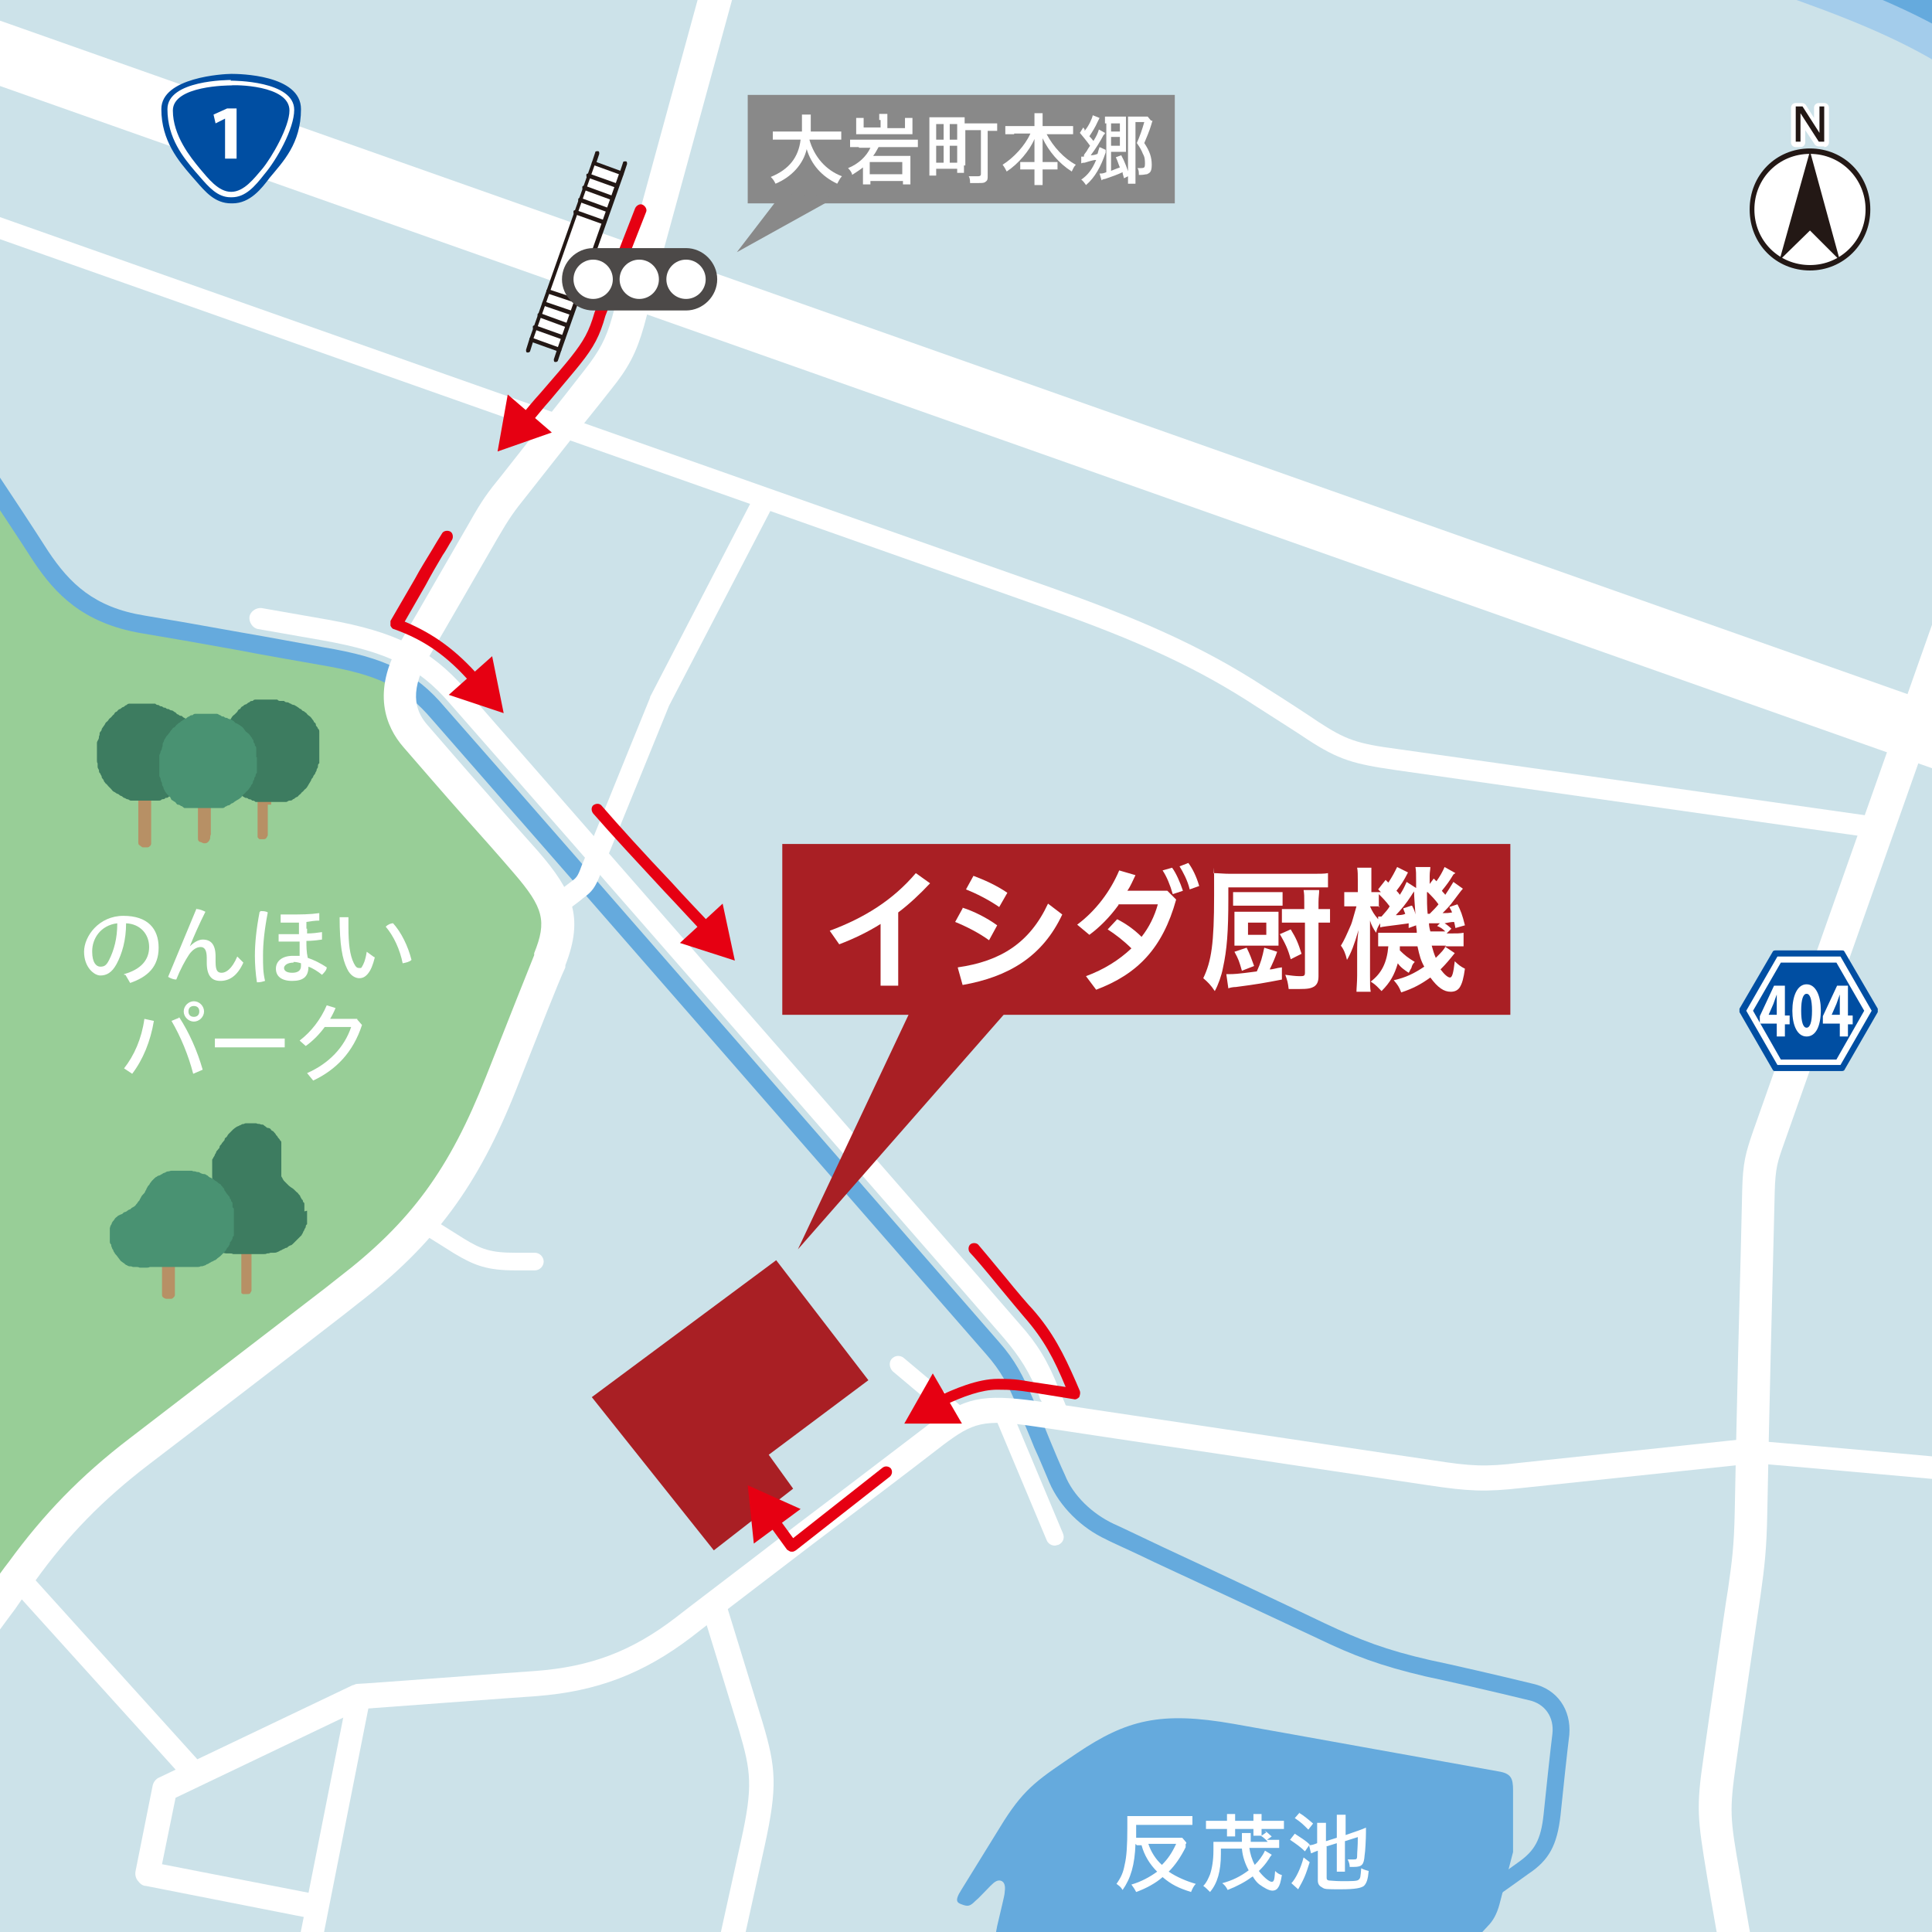 <?xml version="1.0" encoding="utf-8"?>
<svg xmlns="http://www.w3.org/2000/svg" xmlns:xlink="http://www.w3.org/1999/xlink" version="1.1" viewBox="0 0 285 285">
<defs>
<style>
.cls-1 { fill: #231815; }
.cls-1, .cls-2, .cls-3, .cls-4, .cls-5, .cls-6, .cls-7, .cls-8, .cls-9, .cls-10, .cls-11, .cls-12, .cls-13, .cls-14, .cls-15 { stroke-width: 0px; }
.cls-2 { fill: #898989; }
.cls-3 { fill: #004ea2; }
.cls-16 { clip-path: url(#sid2); }
.cls-4 { fill: none; }
.cls-5 { fill: #499272; }
.cls-6 { fill: #65aadd; }
.cls-7 { fill: #cce2e9; }
.cls-17 { clip-path: url(#sid2-1); }
.cls-18 { clip-path: url(#sid2-4); }
.cls-19 { clip-path: url(#sid2-3); }
.cls-20 { clip-path: url(#sid2-2); }
.cls-21 { clip-path: url(#sid2-7); }
.cls-22 { clip-path: url(#sid2-8); }
.cls-23 { clip-path: url(#sid2-6); }
.cls-24 { clip-path: url(#sid2-5); }
.cls-25 { clip-path: url(#sid2-9); }
.cls-8 { fill: #4c4948; }
.cls-9 { fill: #a91f24; }
.cls-10 { fill: #98ce97; }
.cls-11 { fill: #e60012; }
.cls-12 { fill: #3d7c60; }
.cls-13 { fill: #fff; }
.cls-14 { fill: #a3cceb; }
.cls-15 { fill: #b79065; }
</style>
<clipPath id="sid2">
<rect class="cls-4" y="0" width="285" height="285"/>
</clipPath>
<clipPath id="sid2-1">
<rect class="cls-4" x="-160.1" y="-94.4" width="515.4" height="515.4"/>
</clipPath>
<clipPath id="sid2-2">
<rect class="cls-4" x="-160.1" y="-94.4" width="515.4" height="515.4"/>
</clipPath>
<clipPath id="sid2-3">
<rect class="cls-4" x="-160.1" y="-94.4" width="515.4" height="515.4"/>
</clipPath>
<clipPath id="sid2-4">
<rect class="cls-4" x="-160.1" y="-94.4" width="515.4" height="515.4"/>
</clipPath>
<clipPath id="sid2-5">
<rect class="cls-4" x="-160.1" y="-94.4" width="515.4" height="515.4"/>
</clipPath>
<clipPath id="sid2-6">
<rect class="cls-4" x="-160.1" y="-94.4" width="515.4" height="515.4"/>
</clipPath>
<clipPath id="sid2-7">
<rect class="cls-4" x="-160.1" y="-94.4" width="515.4" height="515.4"/>
</clipPath>
<clipPath id="sid2-8">
<rect class="cls-4" x="-160.1" y="-94.4" width="515.4" height="515.4"/>
</clipPath>
<clipPath id="sid2-9">
<rect class="cls-4" x="-160.1" y="-94.4" width="515.4" height="515.4"/>
</clipPath>
</defs>
<g class="cls-16">
<g class="cls-17">
<rect class="cls-7" x="-160.1" y="-94.4" width="515.4" height="515.4"/>
<g class="cls-20">
<path class="cls-10" d="M20.9,92.2c-7.8-1.3-11.7-5.1-15-10-4.2-6.4-10.8-16.4-12.7-19.3-3.2-4.8-6.4-7.1-15.7-7.1h-12.4c-6.6,0-10.8-1.2-16.8-4.6-5.9-3.4-13.4-7.6-16.2-9.3-6.2-3.5-10.7-5-19.9-5.1-12.2-.2-30.7-.6-37-.7-11-.2-22.8,6.6-28.8,19.1-5.9,12.2-12.6,26.1-13.9,28.9-5.5,11.4-17,17.1-33.3,16-3.3-.2-5.9-.5-8.2-.7-23,41.8-63,114.6-64.7,117.7-4.7,8.6-6.3,13.4-6.1,27.2,0,2.7.3,23.6.7,46.3,14.9,4.4,41.4,12.3,45.7,13.6,13.9,4.1,18.6,3.5,27.2-3.9,8.1-7,11.6-9.1,25.3-11.8,14-2.8,15.5-3.4,31.9-13.9,13.9-8.8,19.9-13.6,32.6-25.4,19.1-17.9,50-20.8,72-7.3,16.5,10.2,32.2,11.4,42.8-3.2C0,236.5,2.2,233.5,3.4,231.8c5-6.9,10.3-12.3,17.3-17.7,24.3-18.8,25-19.3,30.8-23.7,10.3-8,16.7-15.8,22.6-30.7,3.8-9.5,6.3-15.8,7.2-18.2,2.8-7.1.4-9.7-3.6-14.3-2.9-3.3-14.1-16.2-16.3-18.6-1.8-2.1-2.7-4.6-2.1-7.9-2-1.9-9.4-3.4-11.9-3.8-9.2-1.5-20.3-3.6-26.4-4.7"/>
<path class="cls-14" d="M397.9,117.2c-.9-.9-85.3-85.1-87.8-87.6-16.9-16.8-23.9-22-44.8-29.5-11.8-4.2-25.4-9.1-36-12.9-7.2-2.6-12.9-4.6-15.5-5.6-18-6.5-27-7.6-46.6-7.9-7.1-.1-14.7-.2-21.2-.3-6.4,0-11.9-.2-15.2-.2-21.1-.3-34.2-1.9-51.9-10.2l-1-.5c-13.8-6.5-29.5-13.8-34.9-16.3-14.2-6.6-24-8.7-41.2-2.4-18.6,6.9-30.6,11.2-35.5,13h-.4c-18.2,6.8-23.9,8.3-47.9,1.5-6.9-2-14.5-4.2-22-6.3-6.2-1.7-12.1-3.4-17.4-4.9-26.7-7.6-49-.9-68.1,20.4-5.1,5.7-9.8,10.9-12.9,14.5l-3.1,3.4-11.1-9.9,3.1-3.4c3.2-3.5,7.8-8.7,12.9-14.4,23-25.7,51-34,83.3-24.8,5.2,1.5,11.2,3.2,17.3,4.9,7.4,2.1,15.1,4.3,22,6.3,20.2,5.8,22.7,4.9,38.6-1l.4-.2c4.9-1.8,16.9-6.2,35.5-13,21.7-7.9,35.8-4.9,52.6,2.9,5.4,2.5,21.7,10.2,34.9,16.3l1,.5c15.3,7.2,26.6,8.5,45.9,8.8,3.3,0,8.8.1,15.2.2,6.6,0,14.1.2,21.2.3,20.8.3,31.7,1.7,51.4,8.7,2.6.9,8.3,3,15.5,5.5,10.5,3.8,24.2,8.6,36,12.9,23.3,8.3,32.2,14.9,50.3,32.9,2.5,2.5,87,86.8,87.8,87.6l-10.5,10.5Z"/>
<path class="cls-6" d="M401.2,113.9c-.9-.9-85.3-85.1-87.8-87.6-17.2-17.1-24.9-22.8-46.5-30.5-11.8-4.2-25.4-9.1-36-12.9-7.2-2.6-12.9-4.6-15.5-5.5-18.5-6.6-28.2-7.8-48.1-8.1-7.1-.1-14.7-.2-21.2-.3-6.4,0-11.9-.2-15.2-.2-20.4-.3-33.1-1.9-50.1-9.8l-1-.5c-13.8-6.5-29.5-13.8-34.9-16.3-15.1-7-26.1-9.4-44.7-2.6-18.6,6.9-30.6,11.2-35.5,13l-.4.2c-17,6.2-21.5,7.9-45,1.2-6.8-2-14.5-4.2-22-6.3-6.2-1.7-12.1-3.4-17.3-4.9-28.2-8-52.7-.7-72.8,21.8-5.1,5.7-9.8,10.9-12.9,14.5l-3.1,3.4-4.3-3.8,3.1-3.4c3.2-3.5,7.8-8.7,12.9-14.5,21.7-24.2,48.1-32.1,78.6-23.4,5.2,1.5,11.2,3.2,17.3,4.9,7.4,2.1,15.1,4.3,22,6.3,21.7,6.2,25.1,4.9,41.5-1.1l.4-.2c4.9-1.8,16.9-6.1,35.5-13,20.3-7.4,32.9-4.7,49.1,2.8,5.4,2.5,21.7,10.2,34.9,16.3l1,.5c16.1,7.5,27.7,8.9,47.7,9.2,3.3,0,8.8.1,15.2.2,6.6,0,14.1.2,21.2.3,20.6.3,30.7,1.6,49.9,8.5,2.6.9,8.3,3,15.5,5.5,10.5,3.8,24.2,8.6,36,12.9,22.5,8,31,14.3,48.6,31.9,2.5,2.5,87,86.8,87.8,87.6l-4,4Z"/>
<path class="cls-6" d="M146.6,291.3c.3,1.6.8,5.1,1.2,7.6.4,2.9.7,3.3,3.2,5.4,2.6,2.2,3.3,2.4,6.7,2.5,1.9,0,2.7,0,4,.4,1.5.3,2.8.2,4.4,0,.8-.1,11.5-2,15.7-2.7,1.5-.2,2-.6,2.8-1.3.4-.3.8-.7,2.3-.8.7,0,2.1-.1,3-.2,1,0,1.6.4,2,.7.3.2,1.1.8,1.7,1.2.8.6,1.2.8,2.2,1,.3,0,1.5.2,2.4.3.8,0,1.4.8,1.8,1.4.5.7,4,6.3,5.6,8.8.6,1,1.3,1.3,3.2,1.7,1.4.3,2,0,2.2-.9.1-.5.3-1.5.5-2.2.1-.5-.3-1.2-.9-1.7-.3-.3-1.1-.9-1.8-1.5-1.2-1-1.3-1.6-.9-4.2.1-.9.8-5,1.2-7.5.2-1.6.8-2.7,1.9-4.5.5-.8,1.7-2.6,2.6-4,.9-1.4,1.3-2,2.8-3.5s2.1-2.1,3.1-3.2c.7-.7,1.3-1.7,1.7-3.2s2-7.7,2-7.7v-9.1c0-1.8-.3-2.5-2.2-2.8-1.2-.2-34.4-6.2-39-7-10.8-1.9-15.8-.6-23.1,4.3-5.6,3.8-7.6,5-10.8,10-1,1.6-4.5,7.3-6.3,10.2-1.1,1.7-.5,1.9,0,2.1,1,.4,1.3.3,2.1-.5.4-.3,1.4-1.4,2.2-2.2.6-.6,1.1-1,1.7-.7.5.3.5,1,.4,1.7,0,.4-.6,2.7-1.1,4.9-.4,2-.7,4.7-.3,7.5"/>
<path class="cls-6" d="M214.2,284.5l-1.3-1.9c0,0,9.6-6.8,11.1-7.9,2.4-1.7,3.3-3.3,3.7-7,.2-2.1,1.1-10.4,1.3-11.9.3-2.5-1.1-4.5-3.5-5-4.9-1.2-12.3-2.9-15.2-3.5-6.8-1.6-10.7-3.1-15.9-5.6-6.8-3.2-17.1-8-24-11.2-3.7-1.8-6.5-3-7.2-3.4-3.7-1.7-6.9-4.9-8.4-8.4-.7-1.6-1.4-3.4-2.2-5.1-1-2.5-2-4.8-2.5-6-1.4-3.4-2.5-5.4-4.6-7.8-13.8-15.8-63.3-72.6-81.8-93.7-4-4.7-8-6.6-16.4-8-3.9-.7-8.1-1.4-12.2-2.2-5.5-1-10.7-1.9-14.3-2.5-8.7-1.5-12.7-5.9-15.8-10.5-2.3-3.6-5.4-8.2-8-12.2-2.1-3.2-3.9-5.9-4.7-7.2-3-4.5-5.9-6.6-14.7-6.6h-12.4c-6.9-.1-11.5-1.3-17.4-4.8-5.9-3.4-13.4-7.7-16.2-9.3-5.6-3.2-9.9-4.7-19.4-4.9-6.9-.1-15.8-.3-23.4-.4-5.8-.1-10.9-.2-13.6-.3-11.4-.2-22.3,7-27.7,18.4-5.6,11.8-12.5,26-13.9,28.9-5.8,12-17.7,17.8-34.4,16.6-15-1-18.3-1.9-22.6-4.8-2.3-1.6-8-5.4-10.5-7.2-4.3-2.9-5.5-3.8-9.2-8.1-1.2-1.4-7.4-8.5-13.5-15.4-6-6.8-11.6-13.2-12.4-14.2-5.5-6.3-10.8-9-20-3.2l-1.2-1.9c11.2-7,17.6-2.4,23,3.6.8.9,6.7,7.7,12.4,14.1,6.1,6.9,12.3,14,13.5,15.4,3.5,4,4.6,4.9,8.8,7.7,2.5,1.8,8.7,6,10.5,7.2,3.6,2.4,6.2,3.4,21.4,4.4,15.7,1.1,26.8-4.2,32.2-15.4,1.4-2.9,8.3-17.1,13.9-28.9,5.9-12.2,17.6-20,29.9-19.8,2.7,0,7.8.1,13.6.3,7.6.2,16.5.3,23.4.4,8.9.2,13.9,1.5,20.5,5.3,2.8,1.6,10.3,5.9,16.2,9.3,5.6,3.2,9.7,4.3,16.2,4.4h12.4c9.8,0,13.3,2.6,16.7,7.6.9,1.3,2.6,4,4.7,7.2,2.6,3.9,5.7,8.6,8,12.2,3.2,4.8,6.8,8.3,14.2,9.5,3.6.6,8.8,1.5,14.3,2.5,4.1.7,8.3,1.5,12.2,2.2,9,1.5,13.5,3.7,17.8,8.8,18.5,21,68,77.9,81.8,93.7,2.3,2.6,3.5,4.9,5,8.4.5,1.2,1.5,3.6,2.5,6.1.7,1.7,1.5,3.6,2.2,5.1,1.2,3,4,5.7,7.2,7.2.7.3,3.4,1.6,7.2,3.4,6.9,3.2,17.3,8.1,24,11.3,5.1,2.4,8.9,3.9,15.5,5.4,2.9.6,10.3,2.3,15.2,3.5,3.5.8,5.6,3.8,5.3,7.5-.2,1.5-1.1,9.8-1.3,11.9-.5,4.4-1.7,6.6-4.7,8.6-1.5,1.1-10.7,7.6-11.1,7.9Z"/>
<g class="cls-19">
<path class="cls-13" d="M390,150.4L-149.2-40c0,0-.2,0-.2,0l-85.1-35.2,3.5-8.5,85,35.2L393,141.8l-3.1,8.7Z"/>
</g>
<rect class="cls-13" x="46.5" y="-24" width="130" height="4.9" transform="translate(102.7 91.7) rotate(-74.7)"/>
<g class="cls-18">
<path class="cls-13" d="M-220.4,309.2c-3.7,0-8.1-.9-13.9-2.6-9-2.7-45.7-13.6-45.7-13.6l1.4-4.7s36.7,10.9,45.7,13.6c13.1,3.8,17.1,3.3,24.9-3.4,8.7-7.4,12.7-9.6,26.4-12.3,13.8-2.8,15-3.3,31.1-13.6,14.1-8.9,20.1-13.9,32.3-25.1,19.8-18.5,52-21.7,75-7.6,17.2,10.7,30.5,9.8,39.5-2.6.6-.8,1.3-1.8,1.9-2.7,1.2-1.6,2.3-3.2,3.1-4.2,5.1-7,10.6-12.7,17.8-18.2,21.5-16.5,24.6-18.9,28.9-22.2l1.9-1.5c10.7-8.2,16.4-16,21.8-29.7,3.6-9.1,6-15.2,7.1-17.9v-.3c1.9-4.7,1.4-6.7-3-11.8-2.4-2.8-4.9-5.6-7.4-8.4-3.2-3.6-6.2-7.1-8.9-10.2-2.6-3-4.7-8.1-.5-15.4,4.1-7,6.3-10.9,10.3-17.8,1.8-3.2,2.6-4.3,4.8-7,2.5-3.2,4.5-5.7,6.3-8,2-2.5,3.8-4.8,5.9-7.5,2.1-2.7,3.1-4.5,4-7.7.6-2.3,1.7-6.3,1.7-6.3l4.7,1.3s-1.1,4-1.7,6.3c-1.1,3.9-2.3,6.2-4.9,9.4-2.1,2.7-4,5-6,7.5-1.8,2.3-3.8,4.8-6.3,8-2.1,2.6-2.7,3.5-4.4,6.4-4,6.9-6.2,10.8-10.3,17.8-3,5.3-1.5,8.1,0,9.8,2.7,3.1,5.7,6.6,8.9,10.2,2.4,2.8,4.9,5.6,7.4,8.4,5,5.8,6.8,9.6,4,16.8v.3c-1.2,2.6-3.6,8.8-7.2,17.9-5.7,14.4-12.1,23-23.4,31.7l-1.9,1.5c-4.3,3.3-7.4,5.8-28.9,22.2-6.8,5.2-12,10.5-16.8,17.2-.8,1-1.9,2.6-3,4.2-.7.9-1.4,1.9-2,2.7-10.6,14.6-26.5,15.9-46.1,3.8-21.1-13-50.8-10-69,7-12.4,11.5-18.6,16.6-33,25.7-16.5,10.6-18.3,11.3-32.7,14.2-13,2.6-16.2,4.4-24.2,11.3-5.6,4.8-9.8,7-15.6,7Z"/>
<path class="cls-13" d="M-279.9,363.3l-4.4-2.2,2.8-5.6c.6-1.2.7-2.2.7-4.2-.2-8.4-1.6-100.9-1.6-106.9-.2-13.9,1.4-19.3,6.4-28.4.9-1.7,13-23.6,26.9-48.9,16.2-29.5,35.6-64.9,46.1-83.9,7.1-13,8.5-15.9,13.6-28.9,2.6-6.4,39-98.6,39.4-99.5l4.6,1.8c-.4.9-36.8,93.1-39.4,99.5-5.1,13.1-6.7,16.4-13.8,29.5-10.5,19.1-29.9,54.5-46.1,83.9-14.5,26.4-25.9,47.2-26.9,48.9-4.4,8-6,12.3-5.8,26,0,6.1,1.4,98.4,1.6,106.9,0,2.4-.2,4.2-1.2,6.4l-2.8,5.7Z"/>
<path class="cls-13" d="M255.5,457.5c0-1-.7-24-.7-27-.3-7.6-.7-12.6-2.6-21.8l-.9-4.4c-1.8-9.4-3.9-20.1-4.5-23-1.5-7.5-1.5-10.8-.9-16.5.7-6.9,2-18.8,2.3-21.5.5-4.9.9-6.8,1.9-10.2.4-1.6.9-3.5,1.4-5.4.9-3.5,1.9-7.2,2.5-9.6,2.6-9.8,2.5-14.4,1.3-21.5-1.4-7.8-3.1-17.4-3.5-19.9-1.4-8.5-1.6-10-.5-17.5.5-3.5,1.1-7.8,1.7-11.8.9-6.3,1.7-11.8,1.9-12.9.6-4.2.9-6.4,1-11.5.1-5.6.3-14.6.5-23.2.3-11.5.6-23.4.6-24.2.1-4.1.5-5.5,1.6-8.7.5-1.4,58.7-166.2,59.5-168.4,1.4-3.9,2.1-5.1,4.6-8.6,2.1-2.9,4.9-6.8,6.8-9.4,1-1.4,1.7-2.4,2-2.8l.7-1c2-2.7,2.4-3.2,4.3-7.6.9-2.1,12-27.1,13-29.4l7.7-28.1,4.7,1.3-7.7,28.3c0,.1,0,.2-.1.3-.5,1.1-12.1,27.4-13.1,29.6-2.1,4.7-2.6,5.5-4.8,8.5l-.7,1c-.3.4-1,1.4-2,2.8-1.9,2.6-4.7,6.5-6.8,9.4-2.4,3.3-2.8,4-4,7.4-.8,2.2-59,167-59.5,168.4-1,2.8-1.3,3.7-1.4,7.2,0,.8-.3,11.7-.6,24.3-.2,8.6-.4,17.6-.5,23.2-.1,5.3-.4,7.8-1,12.1-.2,1.2-1,6.9-1.9,12.9-.6,4-1.2,8.3-1.7,11.8-1,7-.9,8.1.5,16,.4,2.5,2.1,12.1,3.5,19.9,1.5,8.7,1.2,14-1.3,23.7-.6,2.4-1.6,6-2.5,9.5-.5,1.9-1,3.8-1.4,5.5-.9,3.3-1.2,5-1.7,9.5-.3,2.7-1.6,14.6-2.3,21.5-.6,5.2-.5,8.1.9,15,.6,2.9,2.7,13.6,4.5,23l.9,4.4c1.9,9.5,2.4,14.7,2.6,22.7,0,3,.7,26.7.7,26.9h-4.9Z"/>
<rect class="cls-13" x="14" y="227.8" width="3.4" height="39.1" transform="translate(-161.7 74.3) rotate(-42.1)"/>
<path class="cls-13" d="M302.3,219.6c-1.2,0-2.4,0-3.8-.2-2.7-.3-39.8-3.6-40.2-3.6-.9,0-1.6-.9-1.5-1.8,0-.9.9-1.6,1.8-1.5,1.5.1,37.5,3.3,40.2,3.6,4.1.4,6.2.2,10.5-.8,2.7-.6,24.9-5.9,25.1-6,.9-.2,1.8.3,2.1,1.3.2.9-.3,1.8-1.3,2.1-.9.2-22.4,5.4-25.1,6-3.2.7-5.3,1-7.8,1Z"/>
<path class="cls-13" d="M23.5,400.4c-.1,0-.2,0-.3,0-.9-.2-1.5-1.1-1.3-2l29.4-148.4c.2-.9,1.1-1.5,2-1.3.9.2,1.5,1.1,1.3,2l-29.4,148.4c-.2.8-.9,1.4-1.7,1.4Z"/>
<path class="cls-13" d="M46.4,283.1l-24.9-4.9c-.5,0-.9-.4-1.2-.8-.3-.4-.4-.9-.3-1.4l2.5-12.5c.1-.6.5-1.1,1-1.3l28.5-13.6c.2,0,.4-.2.7-.2.9,0,23-1.7,26.2-1.9,8.2-.6,14.3-2.9,20.8-7.9,1.5-1.2,9.6-7.3,18-13.8,6.9-5.2,14.2-10.8,19.2-14.6,5.4-4.1,8-4.6,16.1-3.5,1.6.2,13.3,2,26.8,4,11.5,1.7,23.9,3.6,31.5,4.7,5.7.9,7.8,1,12.8.4,3.7-.4,34-3.6,34-3.6l.4,3.7s-30.3,3.2-34,3.6c-5.4.6-7.8.5-13.8-.4-7.5-1.1-20-3-31.4-4.7-13-1.9-25.3-3.8-26.8-4-7.5-1.1-9-.5-13.3,2.7-4.9,3.8-12.3,9.4-19.2,14.6-8.5,6.5-16.5,12.6-18,13.8-7.1,5.4-13.9,8-22.8,8.7-3.1.2-23,1.7-25.9,1.9l-27.4,13.1-2,9.8,23.1,4.5-.7,3.6Z"/>
<path class="cls-13" d="M78.9,187.4h-2.9c-4.1,0-6-.7-9-2.5-1.4-.9-5.6-3.5-5.6-3.5l1.4-2.2s4.2,2.6,5.6,3.5c2.6,1.6,4,2.1,7.6,2.1h2.9c.7,0,1.3.6,1.3,1.3s-.6,1.3-1.3,1.3Z"/>
<path class="cls-13" d="M141.9,210.5c-.3,0-.6,0-.8-.3l-9.4-7.9c-.5-.5-.6-1.3-.2-1.8.5-.6,1.3-.6,1.8-.2l9.4,7.9c.5.5.6,1.3.2,1.8-.3.3-.6.5-1,.5Z"/>
<path class="cls-13" d="M156.3,210.7c-.6,0-1.2-.4-1.4-1-.3-.7-1.1-2.8-1.5-3.4s0,0,0-.1c-1.5-3.8-3-6.1-5.3-8.8l-5.9-6.8c-23.2-26.6-54.9-63-75.9-86.9-4.6-5.3-9.1-7.5-18.5-9.2-5.2-.9-9.7-1.7-9.7-1.7-.8-.1-1.4-1-1.3-1.8s1-1.4,1.8-1.3c0,0,4.5.8,9.7,1.7,10.1,1.8,15.2,4.4,20.3,10.2,20.9,23.9,52.7,60.3,75.9,86.9l5.9,6.8c2.6,2.9,4.2,5.5,5.8,9.6.4.9,1.4,3.3,1.5,3.6.3.8,0,1.7-.9,2-.2,0-.4.1-.6.1Z"/>
<path class="cls-13" d="M276.5,123.6c-.6,0-58.5-8.3-70.6-10-6.2-.9-8.4-1.5-13-4.5,0,0,0,0,0,0-.7-.5-5.1-3.3-7.6-4.9-8.4-5.5-17.1-9.6-31.1-14.5C134.4,82.7,2.2,36.1-45.2,19.3c-16.2-5.7-22.8-9.3-29.2-13.9-1.6-1.1-6-4.3-9.7-7-2.6-1.7-2.9-3.4-2.5-6.3.2-1.6,1.7-13.7,1.7-13.7l3.1.4s-1.5,12.1-1.7,13.7c-.3,2.2,0,2.5,1.2,3.4,3.7,2.8,8.1,5.9,9.7,7,6.3,4.5,12.5,7.9,28.4,13.5C3.2,33.2,135.4,79.8,155.1,86.7c11.8,4.2,21.8,8.3,31.7,14.8,2.1,1.3,6.7,4.3,7.7,5,4,2.6,5.6,3.2,11.7,4,12.1,1.7,70,9.9,70.6,10l-.4,3.1Z"/>
<path class="cls-13" d="M82.8,135.1l-1.9-2.5s2.8-2.1,3.3-2.5c.8-.6,1-.7,1.6-2.4.3-.6,6.7-16.5,10.1-24.8,0,0,0,0,0-.1l15.6-30.1,2.8,1.4-15.6,30c-.7,1.7-9.8,24.1-10.1,24.8-.8,2-1.2,2.6-2.6,3.6-.4.4-3.3,2.5-3.3,2.5Z"/>
<path class="cls-13" d="M155.6,228c-.5,0-1-.3-1.2-.8l-7.8-18.6c-.3-.7,0-1.4.7-1.7.7-.3,1.4,0,1.7.7l7.8,18.6c.3.7,0,1.4-.7,1.7-.2,0-.3.1-.5.1Z"/>
<path class="cls-13" d="M108.3,293.3l-3.6-.8s3.7-16.9,4.6-20.9c1.8-8.1,1.5-10.3-.3-16.4-.9-2.9-5.5-17.9-5.5-17.9l3.5-1.1s4.6,15,5.5,17.9c2,6.7,2.2,9.5.3,18.2-.9,4-4.6,20.9-4.6,20.9Z"/>
</g>
<g class="cls-24">
<path class="cls-11" d="M77.4,62.8c-.2,0-.4,0-.6-.2-.4-.3-.4-.8,0-1.2.9-1.1,1.9-2.3,2.9-3.4,2-2.3,3.8-4.4,4.5-5.3,1.9-2.4,2.7-3.8,3.5-6.6l6-15.4c.2-.4.7-.7,1.1-.5.4.2.7.7.5,1.1l-6,15.3c-.8,2.9-1.7,4.6-3.7,7.1-.7.9-2.5,3-4.5,5.4-1,1.1-1.9,2.3-2.9,3.4-.2.2-.4.3-.6.3Z"/>
<polygon class="cls-11" points="81.4 63.8 73.4 66.6 74.9 58.2 81.4 63.8"/>
<path class="cls-11" d="M70.3,101.4c-.2,0-.4,0-.6-.2s-.3-.3-.3-.5c-3.4-3.9-6.8-6.3-11.3-7.9-.2,0-.4-.3-.5-.5,0-.2,0-.5,0-.7,0,0,2.5-4.3,3.6-6.2.8-1.5,1.7-2.9,2.6-4.4.4-.7.9-1.5,1.4-2.3.2-.4.8-.5,1.2-.3.4.2.5.8.3,1.2-.5.8-.9,1.6-1.4,2.3-.9,1.5-1.7,2.9-2.5,4.4-.8,1.4-2.3,4-3.1,5.4,4.3,1.8,7.7,4.3,11.1,8.2,0,0,.1.2.1.2.3.3.3.9,0,1.2-.2.2-.4.3-.6.3ZM71,100.3h0s0,0,0,0ZM71,100.3h0s0,0,0,0Z"/>
<polygon class="cls-11" points="72.6 96.8 74.3 105.2 66.2 102.5 72.6 96.8"/>
<path class="cls-11" d="M104.3,137.9c-.2,0-.5,0-.6-.3-1.8-1.9-3.7-4-5.7-6.1-3.9-4.2-7.9-8.5-10.5-11.5-.3-.4-.3-.9,0-1.2.4-.3.9-.3,1.2,0,2.5,2.9,6.5,7.3,10.4,11.4,1.9,2.1,3.9,4.2,5.7,6.1.3.3.3.9,0,1.2-.2.1-.4.2-.6.2Z"/>
<polygon class="cls-11" points="106.6 133.3 108.4 141.7 100.3 139.1 106.6 133.3"/>
<path class="cls-11" d="M138.6,207.7c-.3,0-.6-.2-.8-.5s0-.9.4-1.1c2.5-1.2,6-2.7,9-2.7s3.3.2,5.3.5l4.7.7c-1.7-4.1-3.2-7-6.1-10.3-.5-.6-2.2-2.6-4-4.8-1.7-2.1-3.5-4.2-4-4.7-.3-.3-.3-.9,0-1.2.3-.3.9-.3,1.2,0,.5.6,2.2,2.6,4,4.8,1.7,2.1,3.5,4.2,4,4.7,3,3.4,4.6,6.6,6.4,10.7l.6,1.4c.1.3,0,.6-.1.9-.2.2-.5.4-.8.3l-6.2-1c-2-.3-2.9-.4-5.1-.4s-4.9.9-8.2,2.5c-.1,0-.3,0-.4,0Z"/>
<polygon class="cls-11" points="141.9 210 133.4 210 137.6 202.6 141.9 210"/>
<rect class="cls-13" x="71.2" y="35.6" width="27.6" height="4.4" transform="translate(21.1 105.4) rotate(-70.6)"/>
<path class="cls-1" d="M82.5,51.9s0,0,0,0l-4.2-1.5c0,0-.1,0-.2-.2,0,0,0-.2,0-.2l9.2-26c0,0,0-.1.2-.2,0,0,.2,0,.2,0l4.1,1.5c.2,0,.2.2.2.4l-9.2,26c0,.1-.2.2-.3.2ZM78.7,49.9l3.6,1.3,9-25.5-3.6-1.3-9,25.5Z"/>
<path class="cls-1" d="M81.9,53.4s0,0,0,0c-.2,0-.2-.2-.2-.4l.5-1.5c0-.2.2-.2.4-.2.2,0,.2.2.2.4l-.5,1.5c0,.1-.2.2-.3.2Z"/>
<path class="cls-1" d="M77.8,52s0,0,0,0c-.2,0-.2-.2-.2-.4l.5-1.6c0-.2.2-.2.4-.2.2,0,.2.2.2.4l-.5,1.6c0,.1-.2.2-.3.2Z"/>
<path class="cls-1" d="M91.6,25.9s0,0,0,0c-.2,0-.2-.2-.2-.4l.5-1.5c0-.2.2-.2.4-.2.2,0,.2.2.2.4l-.5,1.5c0,.1-.2.2-.3.2Z"/>
<path class="cls-1" d="M87.5,24.4s0,0,0,0c-.2,0-.2-.2-.2-.4l.5-1.5c0-.2.2-.2.4-.2.2,0,.2.2.2.4l-.5,1.5c0,.1-.2.2-.3.2Z"/>
<path class="cls-1" d="M83.1,50.1s0,0-.1,0l-4.2-1.5c-.2,0-.2-.2-.2-.4,0-.2.2-.2.4-.2l4.2,1.5c.2,0,.2.2.2.4,0,.1-.2.2-.3.2Z"/>
<path class="cls-1" d="M83.7,48.3s0,0-.1,0l-4.1-1.5c-.2,0-.2-.2-.2-.4,0-.2.2-.2.4-.2l4.1,1.5c.2,0,.2.2.2.4,0,.1-.2.2-.3.2Z"/>
<path class="cls-1" d="M84.3,46.5s0,0,0,0l-4.1-1.4c-.2,0-.2-.2-.2-.4,0-.2.2-.2.4-.2l4.1,1.4c.2,0,.2.2.2.4,0,.1-.2.2-.3.2Z"/>
<path class="cls-1" d="M85,44.7s0,0,0,0l-4.2-1.4c-.2,0-.2-.2-.2-.4,0-.2.2-.2.4-.2l4.2,1.4c.2,0,.2.2.2.4,0,.1-.2.2-.3.2Z"/>
<path class="cls-1" d="M89.1,33.1s0,0-.1,0l-4.2-1.5c-.2,0-.2-.2-.2-.4s.2-.2.4-.2l4.2,1.5c.2,0,.2.2.2.4,0,.1-.2.2-.3.2Z"/>
<path class="cls-1" d="M89.7,31.3s0,0-.1,0l-4.1-1.5c-.2,0-.2-.2-.2-.4,0-.2.2-.2.4-.2l4.1,1.5c.2,0,.2.2.2.4,0,.1-.2.2-.3.2Z"/>
<path class="cls-1" d="M90.3,29.5s0,0-.1,0l-4.1-1.5c-.2,0-.2-.2-.2-.4,0-.2.2-.2.4-.2l4.1,1.5c.2,0,.2.2.2.4,0,.1-.2.2-.3.2Z"/>
<path class="cls-1" d="M91,27.7s0,0-.1,0l-4.2-1.5c-.2,0-.2-.2-.2-.4s.2-.2.4-.2l4.2,1.5c.2,0,.2.2.2.4,0,.1-.2.2-.3.2Z"/>
<path class="cls-13" d="M34.1,11.3c-.4,0-9.8,0-9.8,4.8s2.7,7.7,4.5,9.8c1.5,1.7,2.9,3.6,5.3,3.6h.2c2.3,0,3.8-1.8,5.2-3.6,1.8-2.1,4.5-6.8,4.5-9.8,0-4.8-9.4-4.8-9.8-4.8"/>
<path class="cls-3" d="M34.3,30h-.2c-2.4,0-3.8-1.7-5.2-3.3l-.7-.8c-1.8-2.1-4.4-5.1-4.4-9.8s9.2-5.2,10.3-5.2h.1c1,0,10.2.1,10.2,5.2s-2.7,7.8-4.6,10.1c-1.2,1.6-2.9,3.8-5.5,3.8ZM34.1,11.8c-.4,0-9.4,0-9.4,4.3s2.4,7.2,4.1,9.2l.7.8c1.3,1.5,2.6,3,4.5,3h.2c2,0,3.4-1.6,4.8-3.4,1.8-2.1,4.4-6.7,4.4-9.5,0-4.3-9-4.3-9.3-4.3h-.1Z"/>
<path class="cls-3" d="M34.1,12.6c-.3,0-8.6,0-8.6,3.7s2.6,6.9,4,8.6c1.2,1.4,2.7,3.4,4.6,3.4s3.4-2,4.6-3.4c1.4-1.7,4-6.2,4-8.6,0-3.8-8.2-3.8-8.6-3.7"/>
</g>
<path class="cls-13" d="M33.2,17.5h0l-1.4.7-.3-1.3,2-.9h1.4v7.4h-1.7v-5.9Z"/>
<g class="cls-23">
<polygon class="cls-13" points="271.7 140.7 276.6 149.1 271.7 157.6 261.9 157.6 257 149.1 261.9 140.7 271.7 140.7"/>
<path class="cls-3" d="M271.7,158h-9.8c-.2,0-.3,0-.4-.2l-4.9-8.5c0-.1,0-.3,0-.5l4.9-8.4c0-.1.2-.2.4-.2h9.8c.2,0,.3,0,.4.2l4.9,8.4c0,.1,0,.3,0,.5l-4.9,8.5c0,.1-.2.2-.4.2ZM262.2,157.1h9.3l4.6-8-4.6-8h-9.3l-4.6,8,4.6,8Z"/>
<polygon class="cls-3" points="270.9 142 275 149.1 270.9 156.3 262.7 156.3 258.6 149.1 262.7 142 270.9 142"/>
</g>
<path class="cls-13" d="M262.1,152.8v-1.8h-2.5v-1.1l2.1-4.5h1.6v4.4h.7v1.3h-.7v1.8h-1.2ZM262.1,149.7v-3h0c-.2.5-.3.9-.5,1.4l-.7,1.6h1.3,0Z"/>
<path class="cls-13" d="M268.6,149c0,2.3-.7,3.9-2.1,3.9s-2.1-1.7-2.1-3.8.7-3.9,2.1-3.9,2.1,1.8,2.1,3.8ZM265.7,149.1c0,1.7.3,2.5.8,2.5s.8-.8.8-2.5-.3-2.5-.8-2.5-.8.8-.8,2.5Z"/>
<path class="cls-13" d="M271.4,152.8v-1.8h-2.5v-1.1l2.1-4.5h1.6v4.4h.7v1.3h-.7v1.8h-1.2ZM271.4,149.7v-3h0c-.2.5-.3.9-.5,1.4l-.7,1.6h1.3,0Z"/>
<g class="cls-21">
<path class="cls-8" d="M87.5,45.8c-2.5,0-4.6-2.1-4.6-4.6s2.1-4.6,4.6-4.6h13.7c2.5,0,4.6,2.1,4.6,4.6s-2.1,4.6-4.6,4.6h-13.7Z"/>
<path class="cls-13" d="M90.4,41.2c0,1.6-1.3,2.9-2.9,2.9s-2.9-1.3-2.9-2.9,1.3-2.9,2.9-2.9,2.9,1.3,2.9,2.9"/>
<path class="cls-13" d="M97.2,41.2c0,1.6-1.3,2.9-2.9,2.9s-2.9-1.3-2.9-2.9,1.3-2.9,2.9-2.9,2.9,1.3,2.9,2.9"/>
<path class="cls-13" d="M104.1,41.2c0,1.6-1.3,2.9-2.9,2.9s-2.9-1.3-2.9-2.9,1.3-2.9,2.9-2.9,2.9,1.3,2.9,2.9"/>
<rect class="cls-2" x="110.3" y="14" width="63" height="16"/>
<polygon class="cls-2" points="115.3 28.6 108.7 37.2 123.3 29.1 115.3 28.6"/>
</g>
<path class="cls-13" d="M119.4,20.6c.7,2.5,2.4,4.5,4.8,5.4-.3.3-.4.6-.7,1.1-2.3-1.1-3.8-2.8-4.5-5.1-.5,2.2-2.2,4.1-4.6,5.1-.2-.4-.3-.6-.7-1,2.7-1.1,4.1-2.9,4.4-5.5h-4.1v-1.2h4.3v-2.5h1.3v2.5h4.5v1.2h-4.7Z"/>
<path class="cls-13" d="M126.7,21.7h-1.3v-1.1h10v1.1h-5.8c-.3.5-.4.8-.8,1.3h5.5v4.2h-1.1v-.5h-4.8v.5h-1.1v-2.5c-.5.4-1,.7-1.6,1.1,0-.3-.3-.7-.6-1,1.5-.6,2.7-1.7,3.3-3h-1.8.1ZM129.7,17.8v-1h1.2v2.1h2.6v-1.5h1.1v2.4h-8.3v-2.4h1.1v1.4h2.5v-1.1h-.2ZM128.3,25.7h4.8v-1.8h-4.8v1.8Z"/>
<path class="cls-13" d="M142.2,24.4v1.1h-1v-.6h-3.1v1h-1v-8.6h5.2v.9h4.8v1.1h-1.4v6.6c0,.5,0,.7-.3.9-.2.2-.5.2-1.1.2h-1.2c0-.3,0-.7-.2-1h1.4q.4,0,.4-.3v-6.5h-2.3v5.2h-.2ZM138.1,20.6h1.1v-2.3h-1.1v2.3ZM138.1,24h1.1v-2.5h-1.1v2.5ZM140.1,20.6h1.1v-2.3h-1.1v2.3ZM140.1,24h1.1v-2.5h-1.1v2.5Z"/>
<path class="cls-13" d="M149.6,19.8h-1.3v-1.2h4.3v-1.9h1.2v1.9h4.5v1.2h-3.9c1,1.9,2.6,3.6,4.3,4.5-.3.3-.4.6-.6,1-1.9-1.2-3.4-3-4.3-4.9v3.5h2.2v1.1h-2.2v2.3h-1.2v-2.3h-2.1v-1.1h2.1v-3.4c-.7,1.7-2.4,3.7-4.1,4.8-.2-.4-.3-.6-.6-1,1.6-1,3.3-2.8,4.1-4.6h-2.4,0Z"/>
<path class="cls-13" d="M159.9,22.9c0-.1.2-.3.4-.6.1-.2.3-.5.5-.8-.5-.7-1-1.3-1.5-1.9l.5-.8.2.3v.2c.6-.7,1.1-1.8,1.2-2.3l1,.4s-.1.2-.3.6c-.3.7-.8,1.5-1.2,2.1q.3.3.6.7c.5-.8.7-1.3.8-1.7l.9.5h0q0,.2-.2.3c-.4.8-1.2,2.1-1.9,3,.2,0,.5,0,1-.2.1-.4.2-.7.3-1l.9.4v.4c-.7,2.1-1.6,3.7-2.9,4.8-.2-.3-.5-.7-.7-.8,1-.7,1.6-1.5,2.2-2.9-.3,0-.4,0-1.7.4-.2,0-.3,0-.5.1v-1c-.1,0,.3,0,.3,0h.1v-.2ZM163,18.2v-1h3.1v5.2h-2.2v2.8c.5-.2,1-.4,1.3-.5-.3-.7-.3-.9-.6-1.5l.8-.3c.5.9.9,2,1.2,3l-.8.4c-.1-.5-.2-.6-.2-.9-.6.3-1.7.7-2.6,1-.2,0-.4.1-.5.2l-.3-1c.4,0,.5,0,1-.2v-7.2h-.2ZM165.2,19.4v-1.2h-1.3v1.2h1.3ZM163.9,21.5h1.3v-1.3h-1.3v1.3ZM170,17.8c0,.1-.1.3-.2.7-.2.7-.7,1.9-1,2.6.8,1.2,1.1,2.1,1.1,3.2s-.3,1.2-.7,1.4c-.2,0-.5.1-.9.1s-.2,0-.3,0c0-.4,0-.7-.2-1h.5c.5,0,.6-.1.6-.6s0-1-.3-1.5c-.2-.5-.4-.9-.9-1.6.4-.9.8-2,1.1-3.1h-1.3v9.1h-1.1v-9.9h2.9l.5.6h.2Z"/>
<g class="cls-22">
<path class="cls-15" d="M37.6,184.8v-1.4h-2v6.9c0,.1,0,.3,0,.4,0,.1.2.2.3.2h.6c0,0,.3,0,.4-.1,0-.1.2-.3.2-.4v-5.5"/>
<path class="cls-12" d="M44.9,178.7v-1c0-.2,0-.3-.2-.4,0-.1,0-.3-.2-.4,0-.1-.2-.3-.2-.4s-.2-.3-.3-.4c0-.1-.2-.2-.3-.3s-.2-.2-.3-.3c0,0-.2-.2-.4-.3,0,0-.3-.2-.4-.3,0,0-.2-.2-.3-.3s-.2-.2-.3-.3-.2-.2-.3-.4c0-.1-.2-.3-.2-.4v-4.9c0-.1,0-.3-.2-.4,0-.1-.2-.3-.3-.4,0-.1-.2-.3-.3-.4,0-.1-.2-.3-.3-.4,0-.1-.3-.2-.4-.3,0-.1-.2-.3-.4-.3s-.3-.1-.4-.2c0,0-.3-.2-.4-.3-.2,0-.3,0-.5-.1-.2,0-.3,0-.5-.1h-1.4c-.2,0-.3,0-.4.1,0,0-.3,0-.4.1s-.3.1-.4.2c0,0-.3.1-.4.2,0,0-.3.2-.4.3,0,0-.2.2-.3.3s-.2.2-.3.3-.2.2-.3.4c0,.1-.2.2-.3.3s0,.3-.2.4c0,.1-.2.2-.3.4,0,.1-.2.2-.3.4,0,.1,0,.3-.2.4,0,.1-.2.2-.3.4,0,.1-.1.3-.2.4,0,.1-.1.3-.2.4,0,.1-.2.3-.2.4v2.5c0,.2,0,.3.1.4v1c0,.2-.2.3-.2.4s-.2.3-.3.4c-.1.1-.2.2-.4.3-.1,0-.3.2-.4.3-.1,0-.2.2-.4.3-.1.1-.3.2-.4.3s-.2.3-.3.4c0,.1-.2.3-.3.4,0,.1-.1.3-.2.4v.5c0,.2-.1.3-.1.5v1c0,.2.1.3.2.5,0,.2,0,.3.2.5,0,.1.1.3.2.5,0,.1.1.3.2.4,0,.1.2.2.3.3.1.1.2.3.3.4.1.1.2.2.4.3.1.1.2.2.4.3.1,0,.2.2.3.3.1,0,.3.2.4.3.1,0,.3,0,.4.2.1,0,.3.1.4.2,0,0,.3.2.4.2s.3.1.4.2c0,0,.3.1.5.1h.5c.2,0,.3,0,.5.1h4.5c.2,0,.3,0,.5-.1.2,0,.3,0,.5-.1h.5c.2,0,.3,0,.5-.1,0,0,.3-.1.4-.2,0,0,.3-.1.4-.2,0,0,.3-.1.4-.2,0,0,.3,0,.4-.2,0,0,.3-.2.4-.2s.3-.2.4-.3c0,0,.2-.2.3-.3,0,0,.2-.2.3-.3s.2-.2.3-.3.2-.2.3-.3c0-.1.2-.3.2-.4s.2-.3.2-.4.2-.3.2-.4,0-.3.2-.4c0-.1,0-.3,0-.5v-1.5"/>
<path class="cls-15" d="M25.6,184.9v-.5q0-.2-.1-.2h-1.5s-.1,0-.1.2v6.5c0,.2,0,.4.2.5.1.1.3.2.5.2h.6c.2,0,.3-.1.4-.2.1-.1.2-.2.2-.4v-6"/>
<path class="cls-5" d="M34.5,179c0-.2,0-.3,0-.5,0-.2,0-.3-.2-.4v-.5c0-.1,0-.3-.2-.4,0-.1,0-.3-.2-.4,0-.1,0-.3-.2-.4,0-.1-.2-.2-.3-.4s-.2-.3-.3-.4c0-.1,0-.3-.2-.4,0-.1-.2-.2-.3-.4,0-.1-.3-.2-.4-.3-.1-.1-.2-.2-.4-.3-.1,0-.2-.2-.4-.3-.1,0-.3-.2-.4-.2s-.3-.2-.4-.3c-.1,0-.3-.2-.4-.2s-.3,0-.5-.1c-.1,0-.3-.2-.4-.2-.2,0-.3,0-.5-.1-.2,0-.3,0-.5-.1h-3c-.2,0-.3.1-.5.1s-.3.1-.5.2c-.1,0-.3.1-.4.2-.1,0-.3.2-.4.2s-.3.1-.4.2c-.1,0-.3.2-.4.3s-.2.2-.3.3c-.1.1-.2.3-.3.4,0,.1-.2.3-.3.4,0,.1-.2.3-.2.4s-.2.3-.2.4-.2.3-.3.4-.2.2-.3.4c0,.1-.2.3-.2.4s-.2.2-.3.4-.2.2-.3.4c-.1.1-.2.2-.4.3-.1,0-.3.2-.4.3-.1,0-.3.1-.4.2s-.3.2-.4.2-.3.2-.4.3c-.1,0-.3.1-.5.2-.1,0-.2.2-.4.3-.1.1-.2.2-.3.4-.1.1-.2.2-.3.4,0,.1-.1.3-.2.4,0,.1-.1.3-.1.4v2c0,.2.1.3.2.4,0,.1,0,.3.1.4,0,.1.1.3.2.4,0,.1.1.3.2.4,0,.1.2.3.3.4.1.1.2.3.3.4.1.1.2.3.3.4.1.1.3.2.4.3.1,0,.2.2.4.3.1,0,.3.2.5.2s.3,0,.5.1h.5c.2,0,.3,0,.5.1h1c.2,0,.3,0,.5-.1h7c.2,0,.3,0,.5-.1.2,0,.3,0,.5-.1.1,0,.3-.1.4-.2.1,0,.3-.1.4-.2.1,0,.3-.2.4-.2s.3-.2.4-.2.3-.2.4-.3c0,0,.3-.2.4-.3s.2-.2.3-.3.2-.2.3-.3.2-.2.3-.4c0-.1.2-.3.3-.4,0-.1.2-.3.2-.4s0-.3.2-.4c0-.1.2-.3.2-.4s0-.3.2-.4v-.5c0-.2,0-.3,0-.5v-2.5"/>
<path class="cls-15" d="M40,118.7v-2.1h-2v5.5c0,.2,0,.4,0,.5v.5c0,0,0,.3,0,.4,0,0,.2.3.3.3h.6c0,0,.3,0,.4-.2,0,0,.2-.3.2-.4v-4.5"/>
<path class="cls-12" d="M47.1,109.2v-.6c0-.2,0-.4,0-.6,0-.2,0-.4-.2-.5,0-.2-.2-.3-.3-.5,0-.2,0-.3-.3-.5,0-.2-.2-.3-.3-.5,0,0-.2-.3-.4-.4,0,0-.3-.2-.4-.4,0,0-.3-.2-.4-.3-.2,0-.3-.2-.4-.3-.2,0-.3-.2-.5-.3,0,0-.3-.2-.5-.3,0,0-.3,0-.5-.2-.2,0-.3-.2-.5-.2s-.3,0-.5-.2c-.2,0-.3,0-.5,0-.2,0-.3,0-.5-.2h-3.1c-.2,0-.4,0-.5.2-.2,0-.4,0-.5.2-.2,0-.3.2-.5.3-.2,0-.4.2-.5.3-.2,0-.3.3-.4.4-.2,0-.3.2-.4.4,0,0-.3.3-.4.4,0,0-.3.2-.4.4s-.2.3-.3.5-.3.3-.4.4c-.2.3-.3.4-.3.5,0,.2-.2.3-.2.5s0,.4-.2.5c0,.2,0,.3-.2.5,0,.2,0,.4,0,.5v.6c0,.2,0,.4,0,.5v2.6c0,.2,0,.3.2.5,0,.2,0,.4,0,.5,0,.2,0,.4,0,.5,0,.2.2.3.3.5,0,.2.2.3.3.5,0,0,.2.3.4.5,0,0,.3.2.5.4,0,0,.3.3.4.4.2,0,.3.3.5.4s.3.2.5.3c0,0,.3.2.5.3.2,0,.3,0,.5.2.2,0,.3,0,.5.2.2,0,.3,0,.5.2.2,0,.3,0,.5,0h3.5c.2,0,.4,0,.5,0,.2,0,.3-.2.5-.2s.4,0,.5-.2c.2,0,.3-.2.5-.3,0,0,.2,0,.4-.3,0,0,.3-.2.4-.4,0,0,.3-.2.4-.4,0,0,.3-.2.4-.4,0,0,.2-.3.3-.5,0,0,.2-.3.3-.5,0-.2.2-.3.3-.5,0-.2.2-.3.3-.5,0-.2.2-.3.2-.5s.2-.3.2-.5,0-.4.2-.5v-.6s0-.2,0-.6v-2.4"/>
<path class="cls-15" d="M22.3,116.8h-1.8s-.1,0-.1.2v7.2c0,.2,0,.4.2.5s.3.3.5.3h.6q.3,0,.4-.2c.1,0,.2-.2.2-.4v-7.2s-.1-.2-.2-.2"/>
<path class="cls-12" d="M29.2,111v-1.8c0-.2-.1-.4-.2-.5,0-.2-.2-.3-.2-.5s-.1-.4-.2-.5c0-.2-.2-.3-.3-.5,0-.2-.2-.3-.3-.5-.1,0-.3-.3-.4-.4s-.2-.3-.4-.4c-.1,0-.3-.2-.4-.3-.2,0-.3,0-.5-.2-.2,0-.3-.2-.4-.3-.1,0-.3-.2-.5-.3-.1,0-.3,0-.5-.2-.2,0-.3,0-.5-.2-.2,0-.3,0-.5-.2-.2,0-.3,0-.5-.2-.2,0-.3,0-.5-.2h-2.5c-.2,0-.4,0-.6,0-.2,0-.4,0-.6,0-.2,0-.4,0-.5.2-.2,0-.3.2-.5.3-.2,0-.3.2-.5.3-.2,0-.3.2-.5.4-.2,0-.3.2-.4.4-.1,0-.3.3-.4.4s-.3.2-.4.4c-.1.2-.3.3-.4.4-.1.2-.2.4-.3.5-.2.3-.3.4-.3.5,0,.2-.2.3-.3.5,0,.2,0,.4-.1.5,0,.2,0,.3-.1.5s-.2.3-.2.5v2.5c0,.2,0,.4.1.5v.5c0,.2.1.3.2.5,0,.2,0,.4.2.5,0,.2.2.3.2.5s.2.3.3.5c0,.2.2.3.3.5.1,0,.3.3.4.4s.3.3.4.4.2.3.4.4c.1,0,.3.2.5.3.2,0,.3.2.5.3.2,0,.3.2.5.3.2,0,.3.2.5.2s.3.2.5.2h.6c.2,0,.4,0,.5,0h3c.2,0,.3,0,.5-.2.2,0,.4,0,.5-.2.2,0,.4,0,.5-.2.2,0,.4,0,.5-.2,0,0,.2-.2.4-.3.1,0,.3,0,.5-.2.1,0,.2-.3.4-.4.1,0,.3-.2.4-.3.1,0,.2-.3.3-.4.1,0,.3-.2.4-.4.1,0,.2-.3.3-.4.1,0,.2-.3.3-.4,0,0,.2-.3.3-.4,0-.2.1-.3.2-.5,0-.2.2-.3.2-.5s0-.3.1-.5c0-.2,0-.3.1-.5,0,0,.1-.2.1-.6v-1.2"/>
<path class="cls-15" d="M31.2,118.5v-.6c0,0,0-.3-.1-.4,0,0-.2,0-.4-.2h-1.3c-.1,0-.2.3-.2.4v6c0,.3.1.4.3.5.2,0,.4.2.6.2s.4,0,.6-.2.2-.3.3-.5c0-.2,0-.4.1-.6v-4.8"/>
<path class="cls-5" d="M37.8,111.7v-1.2c0-.2,0-.4-.2-.5,0-.2,0-.3-.2-.5,0-.2,0-.4-.2-.5,0-.2-.2-.3-.3-.5,0,0-.2-.3-.4-.4,0,0-.3-.2-.4-.4,0,0-.2-.3-.3-.4s-.3-.2-.4-.3c0,0-.3-.2-.5-.3-.2,0-.3-.2-.4-.3,0,0-.3-.2-.5-.3,0,0-.3,0-.5-.2-.2,0-.3,0-.5-.2-.2,0-.3,0-.5-.2-.2,0-.3-.2-.5-.2h-1.6c-.2,0-.4,0-.5,0-.2,0-.3,0-.5,0s-.4,0-.5,0c-.2,0-.3,0-.5.2-.2,0-.3,0-.5.2-.2,0-.3.2-.5.3-.2,0-.3.2-.5.3-.1,0-.3.2-.4.3-.1,0-.3.2-.4.3-.1,0-.2.3-.4.4-.1,0-.3.2-.4.4-.1,0-.2.3-.4.5-.1.2-.3.3-.4.5s-.2.3-.3.5c0,.2-.2.4-.2.5,0,.2,0,.4-.1.6,0,.2-.1.4-.2.5,0,.2-.1.4-.2.6v3c0,.2.2.4.2.5s0,.3.2.6c0,.2,0,.4.2.6,0,.2.1.4.2.5,0,.2.2.3.3.5,0,0,.2.2.4.4.1,0,.2.3.3.5.1,0,.3.2.5.3.1,0,.2.3.4.4.1,0,.3,0,.5.2.2,0,.3.2.5.3h.5c.2,0,.3,0,.5,0h.5c.2,0,.4,0,.5,0h2.3c.2,0,.4,0,.6,0,.2,0,.4,0,.6,0,.2,0,.4,0,.5-.2.2,0,.3-.2.5-.2s.3-.2.5-.3c.2,0,.3-.2.5-.3,0,0,.3-.2.5-.3,0,0,.3-.2.4-.3,0,0,.2-.3.3-.4s.3-.2.4-.4c0,0,.3-.2.4-.4,0,0,.2-.3.3-.4,0-.2.2-.3.3-.5,0-.2,0-.3.2-.5,0-.2,0-.3.2-.5,0-.2,0-.3.2-.5v-.6c0-.2,0-.3,0-.5v-1.2"/>
</g>
<path class="cls-13" d="M167.5,272c-.1,3.1-.7,5.1-1.9,6.8-.3-.5-.5-.6-.9-.9.7-1,1-1.7,1.2-2.8.3-1.2.4-3,.4-5.4s0-1.4,0-1.8h9.6v1.3h-8.3v1.9h6.8l.6.7c0,.1,0,.2-.1.2v.5c-.7,1.4-1.5,2.6-2.5,3.6,1.2.8,2.6,1.4,4,1.8-.3.3-.5.7-.7,1.2-1.9-.6-2.9-1.1-4.2-2.2-1,.9-2.5,1.7-3.9,2.2-.2-.4-.4-.7-.7-1.1,1.4-.4,2.7-1.1,3.8-1.9-1.1-1.1-1.9-2.4-2.3-3.9h-.7l-.2-.2ZM169.4,272c.4,1.2,1.1,2.3,2,3.1.9-.9,1.5-1.8,2.1-3.1h-4.1Z"/>
<path class="cls-13" d="M186.5,270c.6.4.7.6,1.1.9l-.7.5h1.8v1.2h-4.4c.1.8.4,1.8.8,2.5.6-.6,1.2-1.4,1.5-2.1l1,.6c-.1.2-.2.2-.4.6-.6.9-.9,1.2-1.5,1.8.6.8,1.5,1.6,1.9,1.6s.4-.5.5-1.6c.3.3.6.5,1,.6-.2,1.1-.3,1.5-.6,1.9-.2.3-.5.4-.8.4-.5,0-1.2-.4-1.9-.9-.4-.3-.7-.7-1-1.2-1.1.8-2.2,1.4-3.7,2-.2-.4-.4-.7-.8-1,1.5-.4,2.7-1,3.9-1.9-.5-.9-.9-2-1-3.2h-3.1v.8c0,2.5-.5,4.3-1.6,5.6-.3-.3-.7-.7-1-.9.5-.5.7-1,1-1.7.3-.9.5-2.1.5-3.5s0-.9,0-1.3h4.2v-1.3h1.3v1.3h2.5c-.2-.3-.7-.7-1-.9h-1.1v-1h-2.7v1.1h-1.2v-1.1h-3.1v-1.2h3.1v-1h1.2v1h2.7v-1h1.2v1h3.3v1.2h-3.3v1l.7-.5-.3-.3Z"/>
<path class="cls-13" d="M191,270.5c.9.6,1.6,1,2.2,1.6l-.7,1c-.6-.6-1.3-1.1-2.2-1.7l.7-.9ZM193.2,274.7c-.6,1.9-.8,2.4-1.7,4l-1-.9c.6-.6,1.4-2.2,1.8-3.8l.9.7h0ZM191.6,267.4c.7.4,1.4,1,2.1,1.6l-.7.9c-.8-.8-1.1-1.1-2-1.7l.7-.8h-.1ZM195.7,272.4v4.5c0,.3,0,.4.3.5.2,0,1,.1,1.9.1,1.5,0,2.3,0,2.5-.2.3-.2.3-.5.4-1.7.4.2.7.3,1.1.4-.1,1.2-.3,1.8-.7,2.2-.4.3-1.2.5-3.4.5s-2.4,0-2.8-.3c-.4-.2-.6-.5-.6-1v-4.4c-.3.1-.5.2-1,.4l-.3-1.2c.4,0,.7-.1,1.2-.3h0v-3h1.3v2.7l1.6-.5v-3.4h1.3v3l2-.7c.3-.1.8-.3,1-.4v.7c0,.9-.1,2.9-.2,3.4-.1,1.4-.4,1.7-1.6,1.7s-.3,0-.6,0c0-.4-.1-.7-.3-1.1h.8c.5,0,.6,0,.6-.6s.1-1.2.1-2.7l-1.9.6v4.5h-1.2v-4.2l-1.6.5h0Z"/>
<path class="cls-13" d="M18.3,143.7c2.5-.7,3.7-2.1,3.7-4s-1.3-3.4-3.4-3.5c0,2.5-.6,4.5-1.4,6-.7,1.3-1.5,1.7-2.4,1.7s-2.4-1.2-2.4-3.5,2.2-5.3,5.8-5.3,5.2,1.9,5.2,4.7-1.6,4.3-4.2,5.2l-.7-1.2h-.2ZM13.6,140.4c0,1.6.6,2.2,1.2,2.2s.9-.2,1.3-1c.7-1.4,1.2-3.1,1.2-5.4-2.5.3-3.7,2.3-3.7,4.1h0Z"/>
<path class="cls-13" d="M29,134.1c.4,0,.9.2,1.3.4-.9,1.8-1.7,3.6-2.3,5.1h0c.6-.6,1.3-1,1.9-1,1.2,0,1.9.7,1.9,2.5v.8c0,1.3.3,1.6.9,1.6s1.5-.5,2.3-2.4l.9.9c-.9,2-2.1,2.7-3.4,2.7s-2-.8-2-2.7v-.7c0-1.1-.3-1.6-.9-1.6s-1.2.4-1.7,1.1c-.6.9-1.3,2.2-1.9,3.7-.4,0-.9-.2-1.2-.4l4.2-10.1h0Z"/>
<path class="cls-13" d="M38.4,134.4c.4,0,.8,0,1.1.2-.5,2.6-.7,4.6-.7,6.3s0,2.5.3,3.8c-.3.1-.7.2-1,.2s0,0-.2,0c-.2-1.3-.3-2.7-.3-3.9,0-1.8.2-3.9.7-6.5h.1ZM45.3,137v.7c.8,0,1.5-.1,2.2-.2v1.1c-.7.1-1.5.2-2.3.2,0,.8,0,1.6.2,2.5.9.3,1.9.8,2.8,1.4,0,.4-.4.8-.7,1.1-.6-.5-1.4-1-2-1.2,0,1.5-.8,2.1-2.4,2.1s-2.4-.7-2.4-1.8.9-1.9,2.5-1.9.7,0,1,0c0-.7,0-1.4,0-2.1h-3.1v-1.1h3v-1.7h-2.7v-1.2h1.5c1.4,0,2.8,0,4.2-.2v1.1c-.6,0-1.3.1-1.9.2v1h.2ZM43.3,142c-.9,0-1.4.4-1.4.8s.4.7,1.2.7,1.3-.3,1.3-1,0-.2,0-.4c-.3-.1-.7-.2-1.1-.2h0Z"/>
<path class="cls-13" d="M55.3,141.2c-.3,1.2-.6,1.9-1,2.4s-.8.7-1.3.7-1.3-.3-1.8-1.4c-.7-1.4-1.1-3.5-1.1-7.6h1.3v1.4c0,2.5.2,4.2.8,5.4.3.6.5.7.8.7s.3,0,.4-.2c.2-.3.5-.9.7-2.2l1.1.8h0ZM57.9,136.1c1.3,1.4,2.3,3.5,2.8,5.5-.3.3-.8.4-1.3.5-.4-2-1.3-4-2.5-5.4.3-.3.7-.5,1.1-.5h0Z"/>
<path class="cls-13" d="M18.3,157.6c1.5-1.9,2.6-4.4,3-7.3l1.4.3c-.5,3-1.6,5.7-3.2,7.8,0,0-1.2-.8-1.2-.8ZM26.4,150c1.5,2.3,2.7,5,3.5,7.8l-1.4.6c-.7-2.7-1.8-5.4-3.2-7.8l1.2-.5h-.1ZM30.1,149.2c0,.8-.7,1.5-1.5,1.5s-1.5-.7-1.5-1.5.7-1.5,1.5-1.5,1.5.7,1.5,1.5ZM27.8,149.2c0,.5.3.8.8.8s.8-.3.8-.8-.3-.8-.8-.8-.8.3-.8.8Z"/>
<path class="cls-13" d="M42,153.2v1.3h-10.3v-1.3h10.3Z"/>
<path class="cls-13" d="M52.7,150.4l.7.8c-1.3,4-3.8,6.6-7.2,8.2l-.9-1.1c3.2-1.4,5.5-3.8,6.5-6.8h-3.9c-.8,1.1-1.8,2.1-2.8,2.8l-.9-.8c1.7-1.3,3.1-3.1,4-5.2l1.3.4c-.2.5-.5,1.1-.8,1.6h4Z"/>
<polygon class="cls-9" points="105.3 228.7 87.3 206.1 114.5 185.9 128.1 203.6 113.4 214.6 117 219.6 105.3 228.7"/>
<path class="cls-11" d="M116.8,228.9s0,0-.1,0c-.2,0-.4-.2-.6-.3l-2.9-4c-.3-.4-.2-.9.2-1.2.4-.3.9-.2,1.2.2l2.4,3.3,13.2-10.4c.4-.3.9-.2,1.2.1.3.4.2.9-.1,1.2l-13.9,10.9c-.2.1-.3.2-.5.2Z"/>
<polygon class="cls-11" points="111.2 227.7 110.3 219.1 118.1 222.6 111.2 227.7"/>
<polygon class="cls-9" points="136.9 143.6 117.7 184.3 153.4 143.6 136.9 143.6"/>
<rect class="cls-9" x="115.4" y="124.5" width="107.4" height="25.2"/>
<path class="cls-13" d="M132.4,145.4h-2.5v-9.1c-1.9,1.2-4,2.2-6.1,3l-1.4-2c5.1-1.9,9.3-4.5,12.7-8.5l2.1,1.5c-1.5,1.6-3.1,3.1-4.7,4.3v10.8h-.1Z"/>
<path class="cls-13" d="M142,133.9c1.6.5,3.6,1.5,5.1,2.6l-1.2,2.2c-1.5-1.1-3.5-2.1-5-2.7l1.1-2h0ZM141.3,142.7c6.3-.9,10.6-3.6,13.3-9.4l2.1,1.6c-2.9,6.2-7.9,9.2-14.7,10.4l-.7-2.5h0ZM143.6,129.2c1.6.6,3.4,1.4,5,2.5l-1.2,2.1c-1.6-1.1-3.4-2-4.9-2.6l1.1-2h0Z"/>
<path class="cls-13" d="M165,133.5c-1.3,1.8-2.8,3.3-4.3,4.4l-1.8-1.5c2.7-2,4.9-4.9,6.2-8l2.4.7c-.4.8-.7,1.6-1.2,2.3h5.9l1.3,1.3c-2,7.2-5.7,11-11.8,13.3l-1.5-2c2.7-1,4.9-2.4,6.7-4.1-1.1-1.1-2.4-2.1-3.5-2.8l1.4-1.5c1.2.6,2.5,1.5,3.6,2.6,1.1-1.4,1.9-3,2.4-4.8h-5.9.1ZM172.9,128c.6.8,1.2,2.2,1.6,3.4l-1.5.5c-.4-1.4-.9-2.6-1.5-3.5,0,0,1.4-.4,1.4-.4ZM175.3,127.3c.6.8,1.2,2,1.6,3.4l-1.4.5c-.3-1.3-1-2.6-1.5-3.4l1.3-.5h0Z"/>
<path class="cls-13" d="M181.2,132.6c0,4.8-.2,7.5-.8,10.2-.2,1.1-.7,2.5-1.2,3.4-.6-.9-1-1.3-1.7-1.9,1.2-2.5,1.6-5.1,1.6-12.2s0-2.6-.1-3.3c.7,0,1.5.1,2.5.1h12c1.1,0,1.9,0,2.4-.1v2.1h-14.7v1.9-.2ZM181,143.7h.3c.7,0,1.1,0,4.1-.4.6-1.3.8-2.1,1.1-3.5l1.9.6c-.3.9-.7,1.8-1.1,2.6.6,0,.9-.2,1.8-.3v1.8c-2.6.5-3.7.7-6.8,1.1-.4,0-.9.1-1.1.2l-.3-2.1h.1ZM189.2,133.6h-7.3v-2h7.3v1.9h0ZM183.2,143.2c-.4-1.4-.5-1.7-1.1-2.8l1.8-.6c.5,1,.7,1.6,1.1,2.7l-1.8.7h0ZM188.6,138.4v1.1h-6.5v-5h6.5v3.8h0ZM184.1,137.9h2.7v-1.8h-2.7v1.8ZM190.4,137.1c.8,1.3,1.1,2,1.6,3.6l-1.6.8c-.4-1.5-.8-2.3-1.6-3.7l1.6-.7h0ZM190.3,136.1h-1.2v-2h3.3v-1c0-.9,0-1.2-.1-1.8h2.3c0,.6-.1,1-.1,1.8v1h1.7v2h-1.7v7.9c0,.8-.2,1.2-.6,1.5-.5.3-.9.4-2.4.4s-.9,0-1.4,0c-.1-.9-.2-1.3-.5-2.1.8.1,1.5.2,2.1.2s.8,0,.8-.5v-7.4h-2.2Z"/>
<path class="cls-13" d="M214.4,129c-.6,1-.9,1.4-1.7,2.4.2.3.3.3.5.6.4-.6.6-.9,1.2-1.9l1.4,1c-.3.3-.7.9-1.4,1.8-.5.7-1,1.2-1.6,1.8.6,0,.8,0,1.4-.1-.1-.3-.2-.4-.4-.8l1.2-.4c.5,1,.7,1.5,1.1,3.1l-1.4.4c-.1-.4-.1-.6-.2-.9-.4,0-.9.1-1.4.2q.5.3,1,.8l-.7.7h.4c1.2,0,1.5,0,2.1-.1v2h-2.8l1.5,1c-.8,1-1.3,1.6-2.1,2.4.6.8,1.1,1.2,1.4,1.2s.5-.6.7-2.4c.5.5.9.8,1.5,1.1-.2,1.4-.4,2.2-.8,2.8-.3.4-.7.6-1.3.6-1,0-1.9-.6-3-2.1-1.4,1-2.5,1.6-4.3,2.2-.3-.8-.5-1.1-1.1-1.8,1.8-.4,3-1,4.5-2-.5-.9-.7-1.6-1-3h-2.6v.6c.7.7,1.2,1.1,2.2,1.7-.3.3-.4.5-.5.9-.2.3-.3.6-.4.7-.6-.4-1.2-.8-1.6-1.4-.5,1.7-1.1,2.8-2.4,4.1-.6-.6-.8-.9-1.6-1.4,1.6-1.2,2.4-2.8,2.6-5.2h-1.5v-2h5.7c0-.6-.1-.7-.1-1.1l-1.1.4v-.7c-.5.1-.8.1-1.4.2-1.5.2-2.5.3-2.8.4v-.6c-.4.6-.5.9-.6,1.4-.4-.6-.7-1.1-.9-1.8v8.1c0,1.2,0,1.9.1,2.4h-2.1c0-.5.1-1.4.1-2.4v-3.5c0-.9,0-1.6.2-3.2-.6,2.1-1.1,3.4-1.7,4.4-.2-.9-.5-1.6-.9-2.1.5-.8.8-1.5,1.5-3.1.2-.5.3-1,.8-2.7h-1.8v-2.1h2v-1.6c0-.9,0-1.5-.1-2h2.1v3.6h1.4l-.4-.4,1.1-1.4.4.4c.6-.9.9-1.5,1.3-2.3l1.6.8c-.6,1.2-1,1.8-1.7,2.7.2.2.3.3.5.6.5-.8.6-1,1-1.9l1.4.9v-.9c0-1.3,0-1.6-.1-2.2h2.2c0,.4-.1.7-.1,1.3v1.2l.6-.8.4.4c.5-.7.9-1.4,1.2-2.1l1.6.9-.3.2ZM203.5,133.7h-1.4c.3.7.6,1.2,1.2,1.9v-.4h.5c.7-.8.9-1,1.2-1.5-.6-.8-1-1.2-1.6-1.8v1.9h.1ZM208.3,133.6c.3.6.4.8.5,1.3-.1-1.6-.2-2.5-.2-3.4-.2.3-.3.4-.4.6-.7,1.1-1.6,2.2-2.3,2.9.5,0,1,0,1.4-.2-.1-.3-.2-.4-.3-.8l1.2-.4h.1ZM210.5,131.6c0,1.2,0,2.3.1,3.2h.3c.5-.5,1-1,1.3-1.4-.5-.7-1-1.2-1.6-1.8h-.1ZM212.5,136.2h-1.7q0,.5.2,1.2h2.2c-.4-.4-.7-.6-1.2-.8l.6-.6v.2ZM211.2,139.5c.2.7.3,1.1.6,1.8.9-.9,1.2-1.2,1.5-1.8h-2.1Z"/>
<g class="cls-25">
<path class="cls-13" d="M267,39.5c4.7,0,8.6-3.8,8.6-8.6s-3.8-8.6-8.6-8.6-8.6,3.8-8.6,8.6,3.8,8.6,8.6,8.6"/>
<path class="cls-1" d="M267,39.9c-5,0-8.9-3.9-8.9-9s3.9-9,8.9-9,8.9,3.9,8.9,9-4,9-8.9,9ZM267,22.7c-4.6,0-8.2,3.6-8.2,8.2s3.6,8.2,8.2,8.2,8.2-3.7,8.2-8.2-3.6-8.2-8.2-8.2Z"/>
<polygon class="cls-1" points="267 34 271.4 38.4 267 22.3 262.5 38.4 267 34"/>
<path class="cls-13" d="M269.1,21.6h-.8c-.2,0-.5-.1-.6-.3l-1.4-2.1v1.8c0,.4-.3.7-.7.7h-.7c-.4,0-.7-.3-.7-.7v-5.1c0-.4.3-.7.7-.7h.9c.2,0,.5.1.6.3l1.2,1.9v-1.5c0-.4.3-.7.7-.7h.8c.4,0,.7.3.7.7v5.1c0,.4-.3.7-.7.7Z"/>
</g>
<path class="cls-1" d="M264.9,20.9v-5.2h1l2.5,3.9v-3.9h.7v5.2h-.8l-2.7-4.2v4.2s-.7,0-.7,0Z"/>
</g>
</g>
</g>
</svg>
